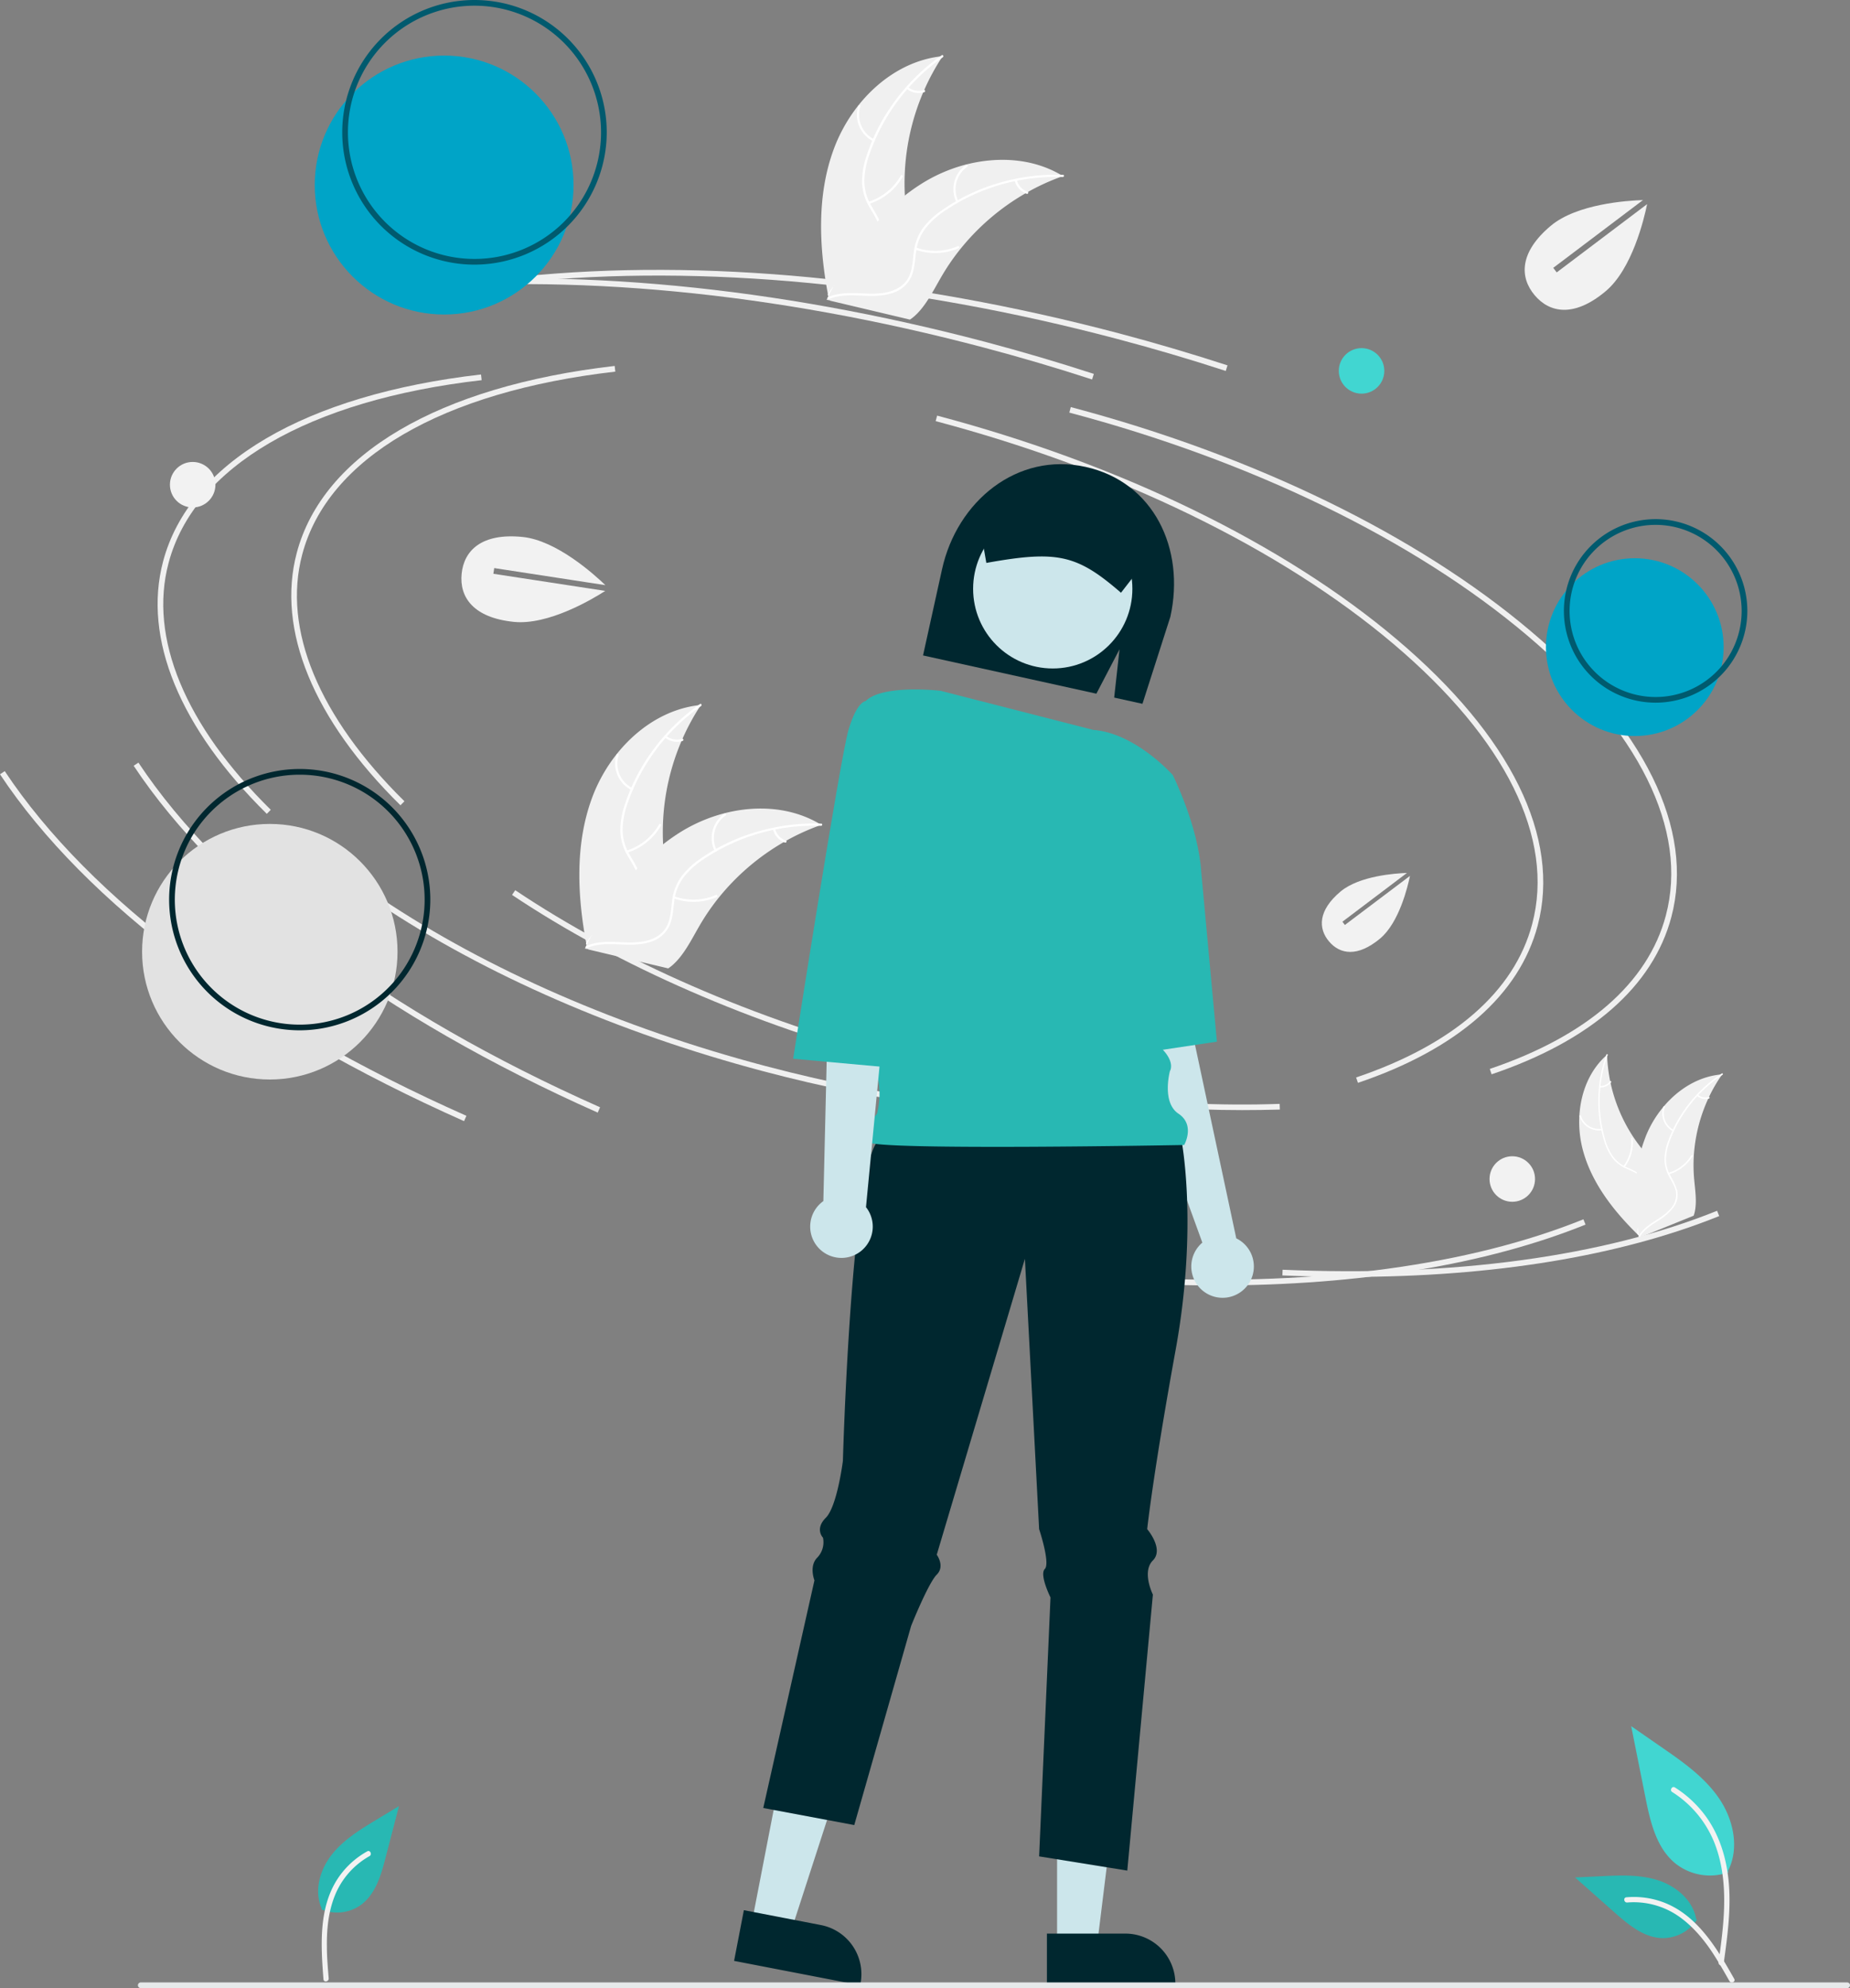 <svg xmlns="http://www.w3.org/2000/svg" viewBox="0 0 650.5 698.68"><rect x="0" y="0" width="650.5" height="698.68" fill="#808080" stroke="none"/><title>Asset 2</title><g id="c96d249c-ace4-454b-a2f3-7c8cd5dabbcf" data-name="Layer 2"><g id="09c5157f-a1ca-49b5-9276-71c2f9c5b6b6" data-name="Layer 1"><path d="M140.81,283c-30.67-30.19-43.62-61.68-36.47-88.68,9.17-34.64,49.92-58.6,111.79-65.72l.23,2c-61,7-101.14,30.44-110.09,64.25-7,26.27,5.81,57.07,35.94,86.74Z" style="fill:#f0f0f0"></path><path d="M436.68,390.12c-38.27,0-79.86-5.69-121.17-16.62-51.09-13.53-97.93-33.94-135.46-59l1.11-1.66c37.35,25,84,45.3,134.86,58.76,46,12.18,92.29,17.81,133.93,16.33l.07,2Q443.44,390.12,436.68,390.12Z" style="fill:#f0f0f0"></path><path d="M524.48,377.54l-.64-1.89c34.23-11.57,55.64-30.22,61.91-53.92,8-30.12-9.35-65.08-48.79-98.44C497.32,189.77,440.16,162,376,145l.51-1.94c64.43,17.06,121.87,45,161.73,78.73,40.06,33.88,57.62,69.57,49.44,100.49C581.23,346.62,559.38,365.75,524.48,377.54Z" style="fill:#f0f0f0"></path><path d="M210.17,391C135,357.6,77,314.33,47,269.11L48.67,268C78.48,312.91,136.12,355.93,211,389.13Z" style="fill:#f0f0f0"></path><path d="M474.58,448.74q-11.64,0-23.67-.52l.09-2c59.86,2.59,112.68-4.57,152.76-20.72l.75,1.86C569.55,441.44,525,448.74,474.58,448.74Z" style="fill:#f0f0f0"></path><path d="M431,130.36c-12.43-4.05-25.22-7.82-38-11.2-73.58-19.48-145.9-26.4-209.16-20l-.2-2c63.49-6.42,136.07.52,209.87,20,12.82,3.4,25.64,7.18,38.11,11.24Z" style="fill:#f0f0f0"></path><path d="M93.81,286c-30.67-30.19-43.62-61.68-36.47-88.68,9.17-34.64,49.92-58.6,111.79-65.72l.23,2c-61,7-101.14,30.44-110.09,64.25-7,26.27,5.81,57.07,35.94,86.74Z" style="fill:#f0f0f0"></path><path d="M389.68,393.12c-38.27,0-79.86-5.69-121.17-16.62-51.09-13.53-97.93-33.94-135.46-59l1.11-1.66c37.35,25,84,45.3,134.86,58.76,46,12.18,92.29,17.81,133.93,16.33l.07,2Q396.44,393.12,389.68,393.12Z" style="fill:#f0f0f0"></path><path d="M477.48,380.54l-.64-1.89c34.23-11.57,55.64-30.22,61.91-53.92,8-30.12-9.35-65.08-48.79-98.44C450.32,192.77,393.16,165,329,148l.51-1.94c64.43,17.06,121.87,45,161.73,78.73,40.06,33.88,57.62,69.57,49.44,100.49C534.23,349.62,512.38,368.75,477.48,380.54Z" style="fill:#f0f0f0"></path><path d="M163.17,394C88,360.6,30,317.33,0,272.11L1.67,271C31.48,315.91,89.12,358.93,164,392.13Z" style="fill:#f0f0f0"></path><path d="M427.58,451.74q-11.64,0-23.67-.52l.09-2c59.86,2.59,112.68-4.57,152.76-20.72l.75,1.86C522.55,444.44,478,451.74,427.58,451.74Z" style="fill:#f0f0f0"></path><path d="M384,133.36c-12.43-4.05-25.22-7.82-38-11.2-73.58-19.48-145.9-26.4-209.16-20l-.2-2c63.49-6.42,136.07.52,209.87,20,12.82,3.4,25.64,7.18,38.11,11.24Z" style="fill:#f0f0f0"></path><g id="39bb4b2f-b745-49c8-878d-20f5624ba22c" data-name="a9a6faa7-f9f8-42ac-a25b-707af5da24b3"><path id="9cd6139d-0a01-4ef5-9f17-49b0d42d0041" data-name="b6badfe4-ecf7-40b3-ab9a-d2e442646810-166" d="M396.38,313.38l17-2,6,52,15.32,71.81a11,11,0,1,1-11.93,1.5l-15.38-42.31Z" style="fill:#cce6eb"></path><path id="a48078a8-5d2d-49db-8fdb-ac859f2ff897" data-name="eb66624a-625c-4022-aac2-7acd24895291-167" d="M371.69,684.1h14l6.67-54H371.69Z" style="fill:#cce6eb"></path><path id="328e5751-9a8b-4e86-8fd5-65ae45da4cc6" data-name="a67f4ff8-8ebc-49ff-bea4-e9dad041920e-168" d="M368.12,697.67h45.16v-.57a17.58,17.58,0,0,0-17.58-17.58H368.12Z" style="fill:#00272f"></path><path id="c0a44d27-1045-4a07-ad97-337efeb49d6e" data-name="f2666089-6ab6-4bee-94c7-c04bd8c6f398-169" d="M264.2,676.46,278,679.11l16.79-51.78-20.3-3.92Z" style="fill:#cce6eb"></path><path id="a6ba1316-17c4-4c1a-a94e-3990d7474f57" data-name="e202d012-54d0-4120-af29-b522f4befddf-170" d="M258.12,689.11l44.34,8.56.11-.56a17.57,17.57,0,0,0-13.92-20.59h0l-27.09-5.23Z" style="fill:#00272f"></path><path id="c66b64ee-2171-48b8-b507-78a3a80f7358" data-name="a7799203-f10e-4175-b8b3-865436e3910e-171" d="M393.65,228.17l-8.14,15.61-60.95-13.44,6.68-30.27c5.28-24,26.47-41.27,50.43-36s35.15,28.71,29.86,52.67l-9.82,30.6-9.94-2.19Z" style="fill:#00272f"></path><path id="069d5f3b-5e32-4c18-a45c-4e4f1cb6bcd1" data-name="fb4efb0d-4e34-4aa4-af9b-85f1b453b517-172" d="M415.38,400.38s6,30-2,74-10,63-10,63,6,7,2,11,0,12,0,12l-9,97-31-5,4-91s-4-8-2-10-2-14-2-14l-5-95-31,104s3,4,0,7-9,18-9,18l-20,70-32-6,18-80s-2-5,1-8a7.8,7.8,0,0,0,2-7s-3-3,1-7,6-20,6-20,3-107,13-113S415.38,400.38,415.38,400.38Z" style="fill:#00272f"></path><circle id="0ec80d04-16dc-4ae1-88ae-61b4372322cf" data-name="b01ade62-873d-4b0f-b59f-ba4b75076aa4" cx="370.17" cy="206.92" r="28" style="fill:#cce6eb"></circle><path id="6860f001-c0ea-4d0d-b187-3cf839f5a419" data-name="b558b83e-b369-42dd-8f4d-22a4c2c4f5e2-173" d="M330.71,242.76s-20.33-2.38-26.33,3.62l6,121s-4,3-2,10a28.36,28.36,0,0,1,0,14s-6,7-3,10,111,1,111,1,4-7-2-11-3-15-3-15,2-3-3-8-9-46-9-46l13-50s-13.08-14.77-28-15.88Z" style="fill:#28b8b3"></path><path id="7de15773-b8bd-451b-bfa9-0be4b9621534" data-name="f8cef0e8-06d3-4209-b80b-8403fdc77134-174" d="M396.89,273.07l15.49-.69s9,18,10,34l5.51,59.69-35.51,5.31Z" style="fill:#28b8b3"></path><path id="53fb7887-ac40-4c25-8458-58682952a5f9" data-name="f41dbfcb-858e-4d45-9b75-6131cbc8ec95-175" d="M394.16,208.31l10.4-13.38a10.92,10.92,0,0,0-8.28-13L357,173.29a10.93,10.93,0,0,0-13,8.28l0,.1,2.82,16.16.49-.09c24.38-4.34,31.33-2.81,46.46,10.23Z" style="fill:#00272f"></path><path id="8744d020-1cc0-41b0-99ba-a2354dd0e89b" data-name="ed879564-5a8c-4e9d-a096-68f5b6ab9b62-176" d="M289.51,422.12l1.87-78.74,2-56,24,3L304.5,424.23A11,11,0,1,1,289,422.48h0c.15-.13.31-.24.47-.36Z" style="fill:#cce6eb"></path><path id="7bd7c27e-ef61-4335-acf5-d7b24d363694" data-name="aaf783f1-6b30-4a3e-8412-451b817d63a0-177" d="M321.89,248.07l-17.51-1.69s-3,0-6,10-19.49,115.69-19.49,115.69l36.49,3.31Z" style="fill:#28b8b3"></path></g><circle id="9b0cdf3e-92bd-41ba-a801-b53333660ab7" data-name="af8c7bff-6816-464a-b0a9-6a679aecd372" cx="156.17" cy="65.03" r="45.5" style="fill:#00a4c7"></circle><path d="M166.84,93a46.5,46.5,0,1,1,46.5-46.5h0A46.55,46.55,0,0,1,166.84,93Zm0-91a44.5,44.5,0,1,0,44.5,44.5h0A44.55,44.55,0,0,0,166.84,2Z" style="fill:#005a6e"></path><circle id="022686e6-4731-4eeb-b43c-0d36ad4e030c" data-name="a60e3f6d-2e55-4ba4-880b-24129c1d171d" cx="574.83" cy="227.42" r="31.24" style="fill:#00a4c7"></circle><path d="M582.16,246.94a32.25,32.25,0,1,1,32.24-32.25A32.25,32.25,0,0,1,582.16,246.94Zm0-62.49a30.25,30.25,0,1,0,30.24,30.24h0A30.28,30.28,0,0,0,582.16,184.45Z" style="fill:#005a6e"></path><path id="3f24c9ed-3974-4234-bbf0-cce1ebe9cfd7" data-name="aea90dfe-d7fa-4ce2-8106-f6b698b2b1f8-178" d="M649.5,698.68H49.5a1,1,0,0,1,0-2h600a1,1,0,0,1,0,2Z" style="fill:#e6e9ea"></path><g id="b666616f-22f8-4b7c-82c5-936311552d3e" data-name="baaccb77-fe9e-4683-9e52-b00664372613"><path id="1c290573-e8fe-4484-8d95-9fc08a7dc33b" data-name="fb603159-8dea-4755-9c7c-d25bd7f9bc0c-179" d="M607.7,658a19.48,19.48,0,0,1-18.81-3.31c-6.58-5.53-8.65-14.64-10.33-23.07l-5-25L584,613.85c7.48,5.15,15.13,10.47,20.31,17.93s7.44,17.65,3.28,25.73" style="fill:#41d6d1"></path><path id="041916f7-0299-41b5-9b01-e34690565b06" data-name="a8ec8a48-e4af-4fa0-8d27-3c92af74fe9a-180" d="M606.09,690c1.31-9.54,2.66-19.21,1.74-28.85-.82-8.57-3.43-16.93-8.75-23.79a39.57,39.57,0,0,0-10.15-9.2c-1-.64-1.95,1-.94,1.61a37.59,37.59,0,0,1,14.88,17.95c3.24,8.24,3.76,17.23,3.2,26-.34,5.29-1.05,10.55-1.78,15.81a1,1,0,0,0,.65,1.14,1,1,0,0,0,1.15-.65Z" style="fill:#f2f2f2"></path><path id="3217cf73-3ebb-4326-babe-82d4aca18513" data-name="b09ba816-4f06-4578-8eb4-a29f6123e742-181" d="M596.66,674.64a14.33,14.33,0,0,1-12.49,6.45c-6.32-.3-11.59-4.72-16.34-8.9l-14-12.4,9.29-.44c6.68-.32,13.53-.62,19.9,1.44s12.23,7,13.39,13.6" style="fill:#28b8b3"></path><path id="266657ec-4d0a-4d7f-a027-0d9e56f51c23" data-name="add4fdd4-5f13-462c-8fd8-fbec5e5c357a-182" d="M609.79,695.43c-6.3-11.15-13.61-23.55-26.68-27.51a29.62,29.62,0,0,0-11.23-1.16c-1.19.1-.89,1.94.3,1.83a27.73,27.73,0,0,1,17.92,4.74c5,3.44,9,8.22,12.31,13.29,2,3.1,3.86,6.34,5.69,9.57C608.68,697.22,610.38,696.48,609.79,695.43Z" style="fill:#f2f2f2"></path></g><g id="015d69e3-fb15-48a6-a339-56048747199c" data-name="ee656491-410e-4193-8926-ffe46b73d48a"><path id="d377f847-959d-4b6b-9fb1-1e9de3652fd3" data-name="a6ee8b3a-6384-4722-b3cb-80bef4872a5a-183" d="M113,671a14.33,14.33,0,0,0,14-1.64c5.07-3.79,7-10.39,8.57-16.52l4.71-18.12-8,4.83c-5.72,3.47-11.57,7.05-15.69,12.32s-6.22,12.65-3.5,18.77" style="fill:#28b8b3"></path><path id="397fdea6-4d63-4b25-a94a-1cd1b11a7d5f" data-name="f2bbd591-1ffb-4624-8852-7218542fde3c-184" d="M113.74,695.58c-1-12.77-1.88-27.14,6.74-37.73a29.6,29.6,0,0,1,8.66-7.24c1-.59,1.82,1.11.77,1.69a27.75,27.75,0,0,0-12.2,13.94c-2.26,5.68-2.85,11.84-2.77,17.9,0,3.71.34,7.42.63,11.12C115.67,696.44,113.84,696.78,113.74,695.58Z" style="fill:#f2f2f2"></path></g><circle id="aff36dbc-a24e-42bc-9a26-8057524e0f19" data-name="e41ec8f5-a87e-4b16-bc24-7a000bd09eb1" cx="94.87" cy="334.46" r="44.91" style="fill:#e2e2e2"></circle><path d="M105.4,362.08a45.92,45.92,0,1,1,45.91-45.92h0A46,46,0,0,1,105.4,362.08Zm0-89.83a43.92,43.92,0,1,0,43.91,43.91A43.91,43.91,0,0,0,105.4,272.25Z" style="fill:#00272f"></path><circle cx="67.75" cy="170.34" r="8" style="fill:#f2f2f2"></circle><circle cx="478.75" cy="130.34" r="8" style="fill:#41d6d1"></circle><circle cx="531.75" cy="414.34" r="8" style="fill:#f2f2f2"></circle><path d="M173.48,201.64l.3-2,39.08,6c-4-3.84-17.17-15.73-29.13-16.94-14.29-1.44-20.57,4.68-21.41,12.92s4.11,15.49,18.4,16.93c12.11,1.22,27.64-8,32.1-10.89Z" style="fill:#f2f2f2"></path><path d="M547.37,95.73l-1.21-1.6,31.55-23.82c-5.53.17-23.25,1.33-32.45,9.06-11,9.24-11,18-5.67,24.35s14,7.86,25-1.38c9.32-7.82,13.51-25.42,14.57-30.6Z" style="fill:#f2f2f2"></path><path d="M472.89,325.06l-.87-1.14,22.69-17.14c-4,.12-16.72,1-23.34,6.52-7.91,6.64-7.92,12.95-4.08,17.52s10,5.65,18-1c6.7-5.63,9.72-18.28,10.48-22Z" style="fill:#f2f2f2"></path><path d="M293.23,52.25c6.15-16.53,20.68-30.81,38.23-32.51A81.28,81.28,0,0,0,318.62,74c.9,7.35,2.66,15.42-1.3,21.67-2.46,3.89-6.8,6.28-11.27,7.36s-9.14,1-13.74.91l-1,.51C288,87.14,287.08,68.78,293.23,52.25Z" style="fill:#f0f0f0"></path><path d="M331.55,20.1a69.47,69.47,0,0,0-25.81,34.06,29.78,29.78,0,0,0-1.82,9.19,17.14,17.14,0,0,0,2.32,8.73c1.38,2.5,3.09,4.9,3.84,7.69a10.51,10.51,0,0,1-1.47,8.46c-2,3.11-5,5.33-8,7.39-3.32,2.29-6.81,4.61-8.84,8.21-.25.44-.91,0-.67-.41,3.54-6.26,11-8.53,15.51-13.84,2.12-2.48,3.51-5.62,2.85-8.92-.57-2.89-2.33-5.36-3.75-7.88a18.28,18.28,0,0,1-2.59-8.45,27.57,27.57,0,0,1,1.47-9.23,67.44,67.44,0,0,1,9.5-18.79,70.57,70.57,0,0,1,17.06-16.9c.41-.29.77.4.37.69Z" style="fill:#fff"></path><path d="M307,49.63a10.42,10.42,0,0,1-5.21-12.45c.16-.47.9-.26.75.22A9.64,9.64,0,0,0,307.44,49c.44.22,0,.89-.41.66Z" style="fill:#fff"></path><path d="M305.37,70.91a20.13,20.13,0,0,0,11.39-9.2c.25-.43.91,0,.66.41a20.85,20.85,0,0,1-11.87,9.54C305.07,71.81,304.89,71.06,305.37,70.91Z" style="fill:#fff"></path><path d="M319.33,30.63a5.91,5.91,0,0,0,5.51,1c.48-.16.65.6.18.75a6.6,6.6,0,0,1-6.09-1.1.4.4,0,0,1-.13-.54.38.38,0,0,1,.53-.12Z" style="fill:#fff"></path><path d="M373.78,61.88l-.89.32a77.92,77.92,0,0,0-11.45,5.26c-.28.15-.57.31-.85.48a81.81,81.81,0,0,0-22.92,19.6,78.71,78.71,0,0,0-6.83,10c-2.8,4.82-5.44,10.27-9.54,13.78a15,15,0,0,1-1.34,1l-28-6.63a1.09,1.09,0,0,1-.17-.13l-1.13-.21.28-.57.16-.33a2.12,2.12,0,0,0,.11-.21.33.33,0,0,1,0-.06c0-.07.07-.13.1-.19.55-1.08,1.11-2.15,1.68-3.22h0a117,117,0,0,1,15.53-22.88c.18-.21.37-.42.57-.62a75.45,75.45,0,0,1,9-8.5,67.5,67.5,0,0,1,5.53-3.94,55.69,55.69,0,0,1,16-7C351,54.93,363.06,55.65,373,61.43,373.28,61.58,373.53,61.72,373.78,61.88Z" style="fill:#f0f0f0"></path><path d="M373.63,62.22a69.46,69.46,0,0,0-41.11,11.66,29.72,29.72,0,0,0-7,6.24,17.18,17.18,0,0,0-3.41,8.36c-.39,2.83-.47,5.77-1.55,8.46a10.55,10.55,0,0,1-6.28,5.87c-3.46,1.29-7.17,1.25-10.8,1.1-4-.17-8.22-.42-12,1.23-.46.2-.74-.52-.28-.72,6.59-2.87,13.89-.21,20.71-1.72,3.19-.71,6.18-2.38,7.65-5.41,1.28-2.65,1.37-5.68,1.74-8.55a18.39,18.39,0,0,1,3-8.3A27.63,27.63,0,0,1,331.05,74,67.49,67.49,0,0,1,350,64.67a70.79,70.79,0,0,1,23.79-3.22c.5,0,.38.78-.12.77Z" style="fill:#fff"></path><path d="M336.27,71A10.43,10.43,0,0,1,339.61,58c.41-.29.88.34.47.63A9.62,9.62,0,0,0,337,70.75c.22.45-.51.73-.73.29Z" style="fill:#fff"></path><path d="M322.14,87a20,20,0,0,0,14.63-.48c.46-.2.74.53.28.73a20.94,20.94,0,0,1-15.22.47C321.35,87.57,321.67,86.86,322.14,87Z" style="fill:#fff"></path><path d="M357.54,63.27a5.9,5.9,0,0,0,3.79,4.12c.47.17.16.88-.31.72a6.63,6.63,0,0,1-4.2-4.56.39.39,0,0,1,.22-.5A.38.38,0,0,1,357.54,63.27Z" style="fill:#fff"></path><path d="M208.23,280.25c6.15-16.53,20.68-30.81,38.23-32.51A81.28,81.28,0,0,0,233.62,302c.9,7.35,2.66,15.42-1.3,21.67-2.46,3.89-6.8,6.28-11.27,7.36s-9.14,1-13.74.91l-1,.51C203,315.14,202.08,296.78,208.23,280.25Z" style="fill:#f0f0f0"></path><path d="M246.55,248.1a69.47,69.47,0,0,0-25.81,34.06,29.78,29.78,0,0,0-1.82,9.19,17.14,17.14,0,0,0,2.32,8.73c1.38,2.5,3.09,4.9,3.84,7.69a10.51,10.51,0,0,1-1.47,8.46c-2,3.11-5,5.33-8,7.39-3.32,2.29-6.81,4.61-8.84,8.21-.25.44-.91,0-.67-.41,3.54-6.26,11-8.53,15.51-13.84,2.12-2.48,3.51-5.62,2.85-8.92-.57-2.89-2.33-5.36-3.75-7.88a18.28,18.28,0,0,1-2.59-8.45,27.57,27.57,0,0,1,1.47-9.23,67.44,67.44,0,0,1,9.5-18.79,70.57,70.57,0,0,1,17.06-16.9c.41-.29.77.4.37.69Z" style="fill:#fff"></path><path d="M222,277.63a10.42,10.42,0,0,1-5.21-12.45c.16-.47.9-.26.75.22A9.64,9.64,0,0,0,222.44,277C222.88,277.19,222.47,277.86,222,277.63Z" style="fill:#fff"></path><path d="M220.37,298.91a20.13,20.13,0,0,0,11.39-9.2c.25-.43.91,0,.66.41a20.85,20.85,0,0,1-11.87,9.54c-.48.15-.66-.6-.18-.75Z" style="fill:#fff"></path><path d="M234.33,258.63a5.91,5.91,0,0,0,5.51,1c.48-.16.65.6.18.75a6.6,6.6,0,0,1-6.09-1.1.4.4,0,0,1-.13-.54.38.38,0,0,1,.53-.12Z" style="fill:#fff"></path><path d="M288.78,289.88l-.89.32a77.92,77.92,0,0,0-11.45,5.26c-.28.15-.57.31-.85.48a81.81,81.81,0,0,0-22.92,19.6,78.71,78.71,0,0,0-6.83,10c-2.8,4.82-5.44,10.27-9.54,13.78a15,15,0,0,1-1.34,1l-28-6.63a1.09,1.09,0,0,1-.17-.13l-1.13-.21.28-.57.16-.33a2.12,2.12,0,0,0,.11-.21l0-.06c0-.07.07-.13.1-.19.55-1.08,1.11-2.15,1.68-3.22h0a117,117,0,0,1,15.53-22.88c.18-.21.37-.42.57-.62a75.45,75.45,0,0,1,9-8.5c1.78-1.4,3.62-2.72,5.53-3.94a55.69,55.69,0,0,1,16-7c11.29-2.93,23.39-2.21,33.35,3.57C288.28,289.58,288.53,289.72,288.78,289.88Z" style="fill:#f0f0f0"></path><path d="M288.63,290.22a69.46,69.46,0,0,0-41.11,11.66,29.72,29.72,0,0,0-7,6.24,17.18,17.18,0,0,0-3.41,8.36c-.39,2.83-.47,5.77-1.55,8.46a10.55,10.55,0,0,1-6.28,5.87c-3.46,1.29-7.17,1.25-10.8,1.1-4-.17-8.22-.42-12,1.23-.46.2-.74-.52-.28-.72,6.59-2.87,13.89-.21,20.71-1.72,3.19-.71,6.18-2.38,7.65-5.41,1.28-2.65,1.37-5.68,1.74-8.55a18.39,18.39,0,0,1,3-8.3,27.63,27.63,0,0,1,6.72-6.49A67.49,67.49,0,0,1,265,292.67a70.79,70.79,0,0,1,23.79-3.22c.5,0,.38.78-.12.77Z" style="fill:#fff"></path><path d="M251.27,299A10.43,10.43,0,0,1,254.61,286c.41-.29.88.34.47.63A9.62,9.62,0,0,0,252,298.75c.22.45-.51.73-.73.29Z" style="fill:#fff"></path><path d="M237.14,315a20,20,0,0,0,14.63-.48c.46-.2.74.53.28.73a20.94,20.94,0,0,1-15.22.47c-.48-.17-.16-.88.31-.72Z" style="fill:#fff"></path><path d="M272.54,291.27a5.9,5.9,0,0,0,3.79,4.12c.47.17.16.88-.31.72a6.63,6.63,0,0,1-4.2-4.56.39.39,0,0,1,.22-.5.38.38,0,0,1,.5.22Z" style="fill:#fff"></path><path d="M556.57,404.17c-3.13-11.73-.67-25.54,8.51-33.49a55.9,55.9,0,0,0,14.43,35.59c3.43,3.77,7.64,7.6,7.91,12.68a12.52,12.52,0,0,1-3.4,8.63,36.79,36.79,0,0,1-7.35,6l-.38.7C567.57,425.82,559.71,415.9,556.57,404.17Z" style="fill:#f0f0f0"></path><path d="M565.27,370.84a47.76,47.76,0,0,0-.91,29.41,20.27,20.27,0,0,0,2.64,5.89,11.75,11.75,0,0,0,4.78,4A24.48,24.48,0,0,1,577,412.9a7.22,7.22,0,0,1,2.55,5.33,19,19,0,0,1-1.53,7.32c-.95,2.61-2,5.31-1.69,8.14a.27.27,0,0,1-.54,0c-.5-4.93,2.76-9.16,3.19-14a7.32,7.32,0,0,0-2-6.14c-1.47-1.39-3.44-2.08-5.24-2.93A12.45,12.45,0,0,1,567,407a19,19,0,0,1-2.86-5.76A46.51,46.51,0,0,1,562,386.89a48.55,48.55,0,0,1,2.84-16.28c.11-.33.59-.09.48.23Z" style="fill:#fff"></path><path d="M563.28,397.2a7.19,7.19,0,0,1-7.89-4.92.27.27,0,0,1,.51-.17,6.63,6.63,0,0,0,7.34,4.55c.34-.05.37.48,0,.54Z" style="fill:#fff"></path><path d="M570.82,409.8a13.78,13.78,0,0,0,2.73-9.7.27.27,0,0,1,.54,0,14.37,14.37,0,0,1-2.86,10.09C571,410.43,570.62,410.07,570.82,409.8Z" style="fill:#fff"></path><path d="M562.61,381.62A4.07,4.07,0,0,0,566.1,380c.21-.28.61.07.4.35a4.56,4.56,0,0,1-3.86,1.81.28.28,0,0,1-.28-.25.27.27,0,0,1,.25-.29Z" style="fill:#fff"></path><path d="M605.62,377.46l-.36.54a53,53,0,0,0-4.34,7.52l-.28.6a56.5,56.5,0,0,0-5.06,20.14,55,55,0,0,0,.14,8.32c.35,3.82,1,7.93.14,11.54a9.4,9.4,0,0,1-.34,1.11l-18.35,7.43H577l-.72.33-.06-.43c0-.09,0-.17,0-.25l0-.16v0l0-.14c-.12-.83-.23-1.65-.34-2.48h0a80.79,80.79,0,0,1-.4-19c0-.19,0-.38.07-.58a53.1,53.1,0,0,1,1.67-8.36c.44-1.49,1-3,1.53-4.41a38.28,38.28,0,0,1,6.21-10.29c5.17-6.14,12.25-10.56,20.14-11.29Z" style="fill:#f0f0f0"></path><path d="M605.68,377.71a47.85,47.85,0,0,0-18.43,22.94,20.63,20.63,0,0,0-1.44,6.29,11.83,11.83,0,0,0,1.43,6.05,24.64,24.64,0,0,1,2.49,5.36,7.25,7.25,0,0,1-1.18,5.8,18.7,18.7,0,0,1-5.63,4.92c-2.33,1.52-4.78,3.05-6.25,5.48-.18.3-.62,0-.44-.29,2.55-4.24,7.71-5.66,10.94-9.22a7.38,7.38,0,0,0,2.14-6.09c-.34-2-1.5-3.73-2.43-5.49a12.61,12.61,0,0,1-1.62-5.87,19.24,19.24,0,0,1,1.19-6.32,46.61,46.61,0,0,1,6.92-12.74,48.59,48.59,0,0,1,12.07-11.3c.29-.18.52.3.24.48Z" style="fill:#fff"></path><path d="M588.22,397.56a7.17,7.17,0,0,1-3.33-8.67.27.27,0,0,1,.51.16,6.63,6.63,0,0,0,3.12,8.06C588.82,397.27,588.52,397.72,588.22,397.56Z" style="fill:#fff"></path><path d="M586.66,412.16a13.8,13.8,0,0,0,8-6.1c.18-.29.63,0,.45.3a14.45,14.45,0,0,1-8.36,6.33c-.33.09-.44-.43-.11-.53Z" style="fill:#fff"></path><path d="M597.07,384.72a4,4,0,0,0,3.76.8c.34-.09.44.43.11.53a4.59,4.59,0,0,1-4.17-.88.27.27,0,0,1-.07-.37A.26.26,0,0,1,597.07,384.72Z" style="fill:#fff"></path></g></g></svg>